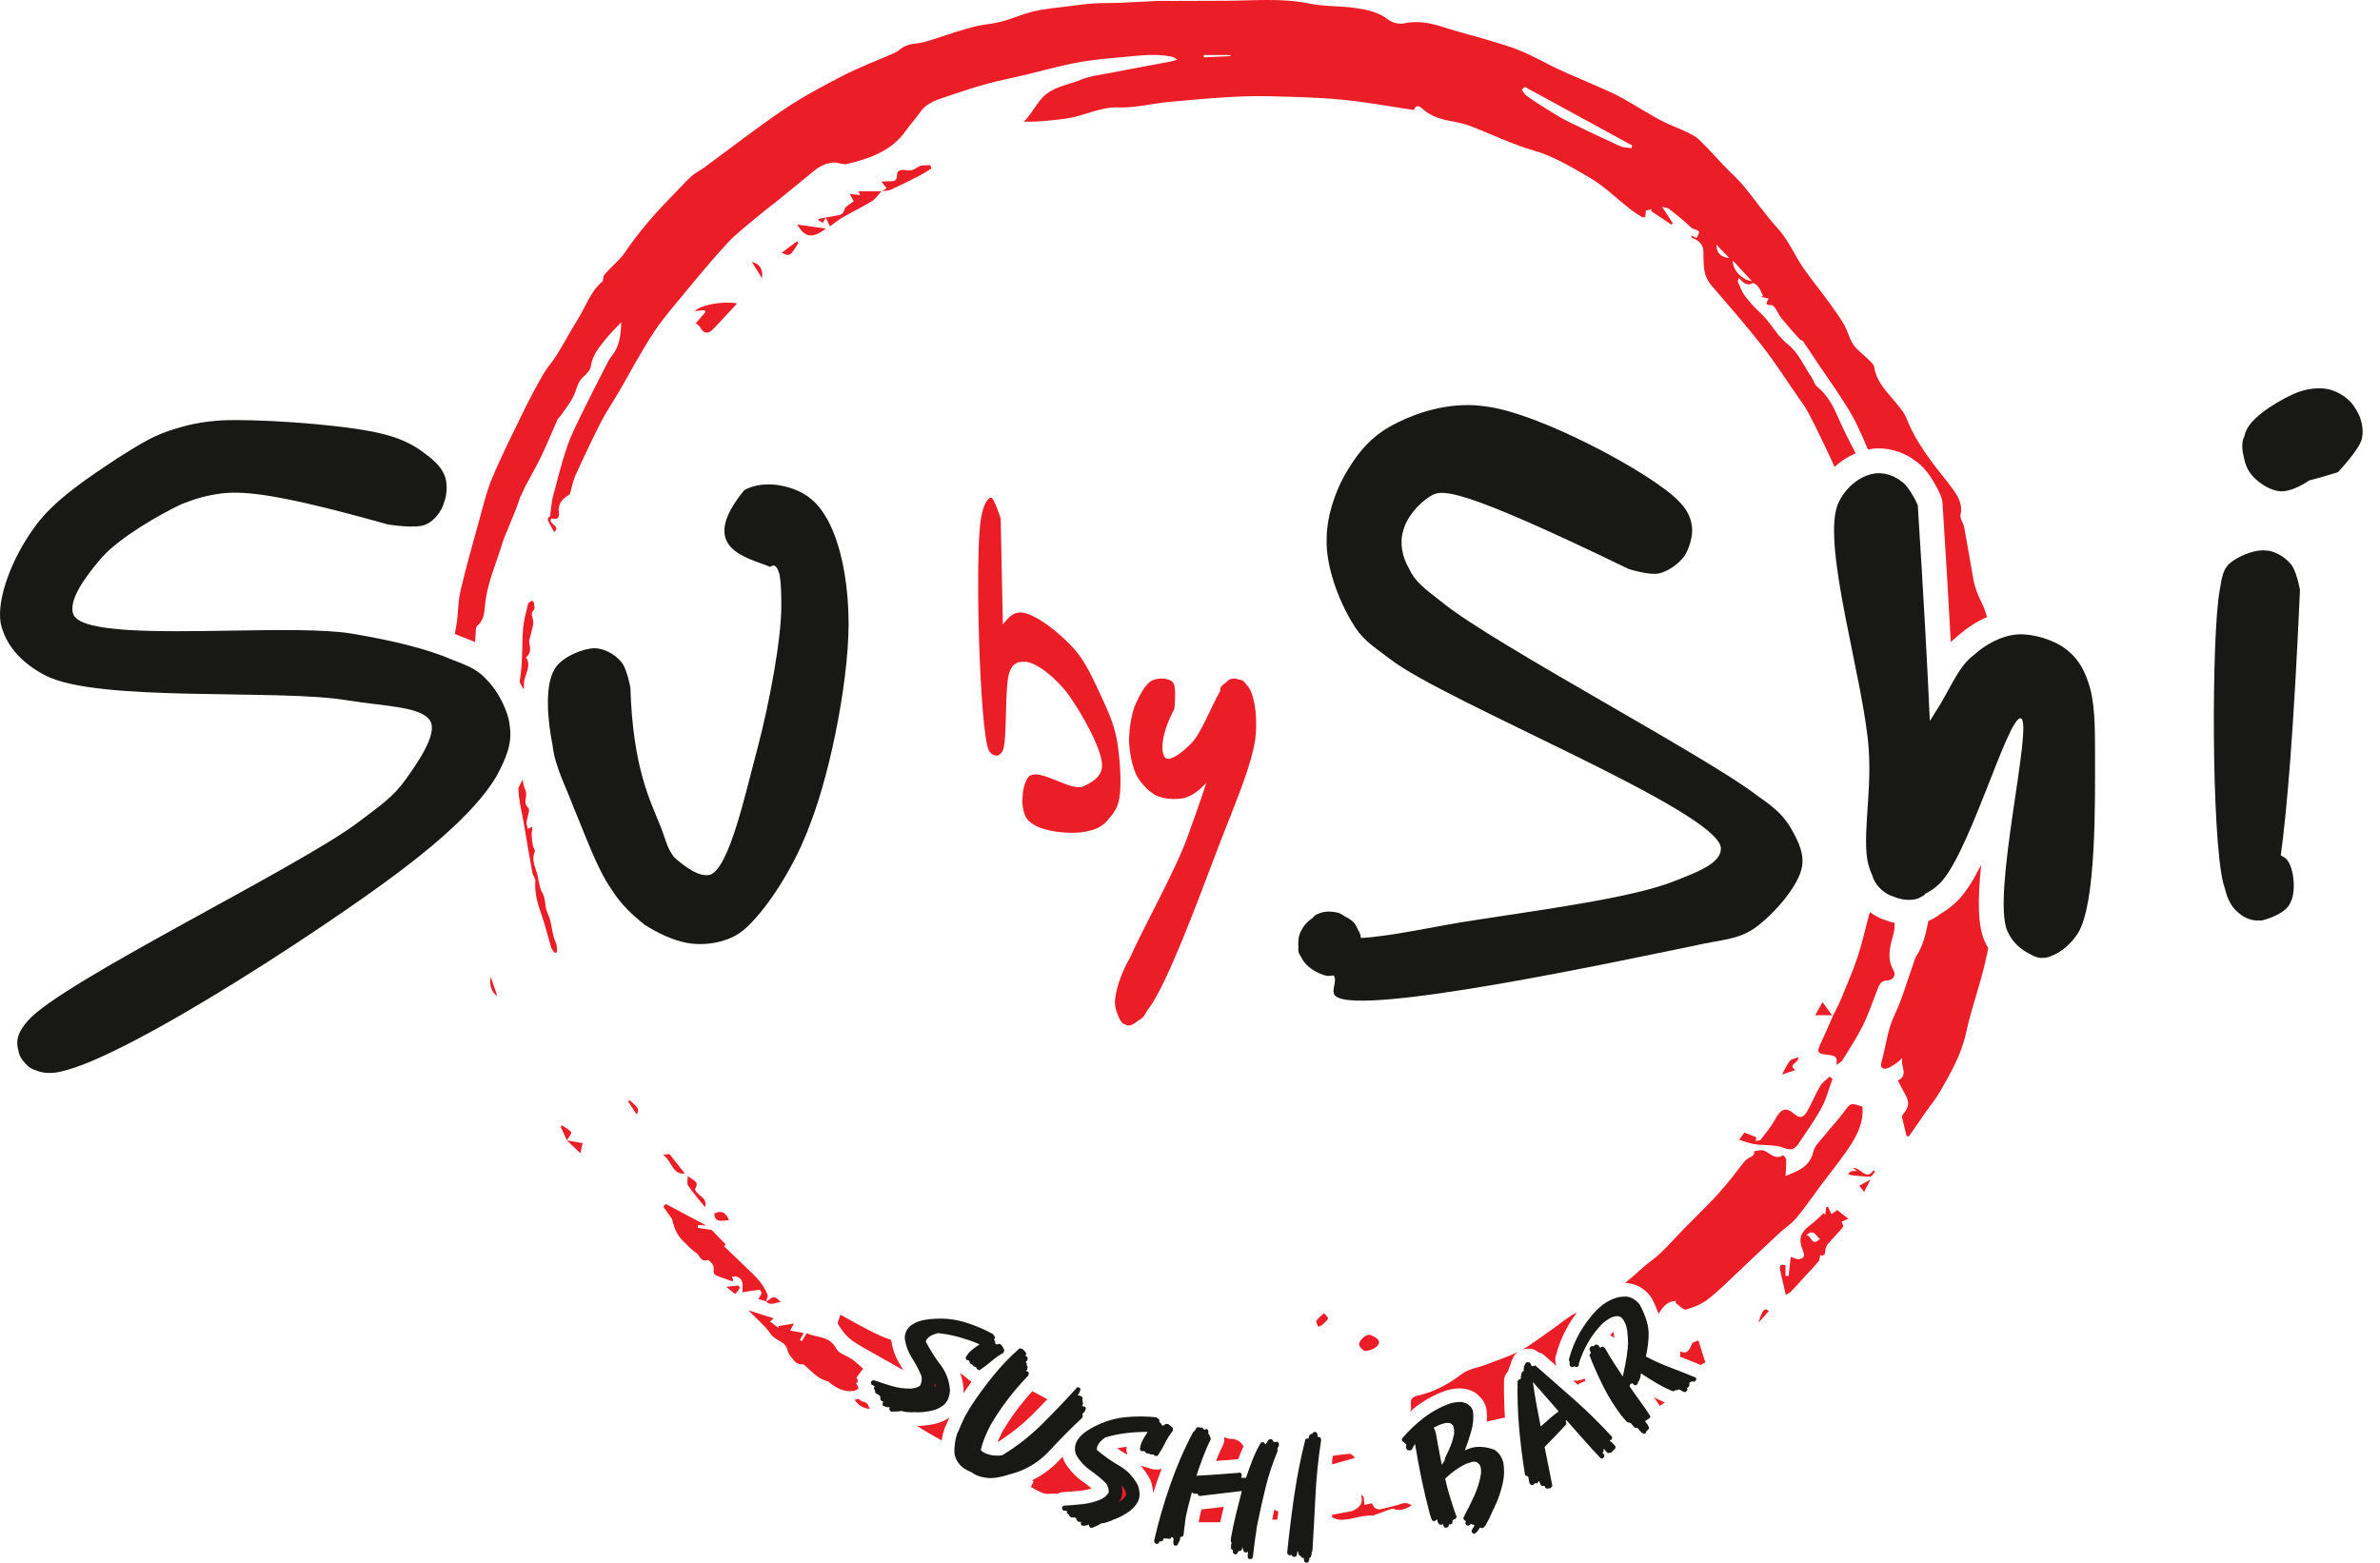 <?xml version="1.0" encoding="UTF-8"?>
<svg xmlns="http://www.w3.org/2000/svg" width="134" height="88" viewBox="0 0 134 88" fill="none">
  <path d="M27.424 38.297C26.884 37.69 26.345 37.488 25.468 37.15C24.052 36.543 22.164 36.072 19.736 35.666C18.206 35.429 15.632 35.47 13.01 35.511C8.931 35.576 4.732 35.64 4.158 34.655C3.753 33.846 4.899 32.362 5.709 31.419C6.72 30.271 8.946 28.991 10.227 28.384C11.104 28.045 11.576 27.911 12.52 27.777C13.869 27.641 15.824 27.843 21.827 29.529C21.827 29.529 23.445 29.8 23.985 29.529C24.457 29.327 24.861 28.787 24.996 28.315C25.199 27.777 25.199 27.101 24.996 26.697C24.794 26.225 24.322 25.82 23.85 25.483C23.31 25.078 22.703 24.742 21.692 24.471C19.902 23.978 15.683 23.654 13.275 23.654C13.052 23.654 12.844 23.657 12.655 23.662C11.306 23.73 10.497 23.933 9.486 24.269C8.474 24.606 7.665 25.147 6.585 25.82C5.169 26.765 2.944 28.181 1.865 29.8C0.786 31.283 -0.226 33.644 0.044 35.127C0.314 36.274 1.123 37.286 2.539 38.026C5.506 39.578 15.757 38.768 19.601 39.443C21.692 39.78 23.85 39.78 24.254 40.657C24.591 41.398 23.513 42.95 22.838 43.894C22.164 44.838 21.489 45.31 20.141 46.321C16.836 48.818 3.483 55.291 1.595 57.449C1.056 58.056 0.921 58.46 0.988 58.933C0.998 59 1.012 59.07 1.033 59.14C1.037 59.187 1.044 59.231 1.056 59.269C1.107 59.476 1.239 59.694 1.431 59.883C1.555 60.027 1.702 60.144 1.865 60.214C1.898 60.228 1.934 60.241 1.972 60.251C2.2 60.354 2.461 60.416 2.742 60.416C5.641 60.552 18.117 52.391 22.568 49.02C25.064 47.131 27.019 45.31 27.963 43.691C28.503 42.68 28.84 41.87 28.705 40.927C28.638 40.05 28.031 38.904 27.424 38.297Z" fill="#181817"></path>
  <path d="M98.96 44.818C96.243 42.681 84.122 36.285 81.253 33.959C80.174 33.12 79.657 32.745 79.327 32.002C78.955 31.389 78.795 30.56 78.998 29.917C79.159 29.189 79.85 28.348 80.548 27.932C81.161 27.561 81.947 27.316 91.697 32.039C91.697 32.039 92.854 32.406 93.386 32.293C93.918 32.178 94.466 31.786 94.822 31.333C95.094 30.925 95.319 30.217 95.268 29.706C95.218 29.195 95.02 28.707 94.479 28.182C92.985 26.645 86.58 23.196 83.569 22.877C83.249 22.831 82.931 22.81 82.616 22.81C80.928 22.81 79.34 23.411 78.253 24.02C77.216 24.611 76.545 25.388 75.961 26.334C75.272 27.389 74.698 28.975 74.695 30.319C74.632 31.856 75.364 33.787 76.106 35.012C76.653 35.965 77.126 36.257 78.269 37.115C81.331 39.503 96.84 45.701 96.891 47.769C96.903 48.622 95.545 49.111 94.252 49.62C91.898 50.57 86.511 51.266 83.085 51.805C81.005 52.111 78.388 52.722 76.626 52.818C76.619 52.756 76.608 52.698 76.592 52.644C76.566 52.554 76.522 52.46 76.466 52.367C76.404 52.213 76.327 52.074 76.241 51.966C76.109 51.823 75.925 51.7 75.723 51.604C75.618 51.53 75.517 51.469 75.423 51.423C75.038 51.302 74.547 51.287 74.208 51.463C74.126 51.468 74.02 51.553 73.905 51.687C73.636 51.867 73.402 52.111 73.283 52.371C73.124 52.61 73.069 52.977 73.107 53.33C73.093 53.426 73.092 53.515 73.107 53.589C73.132 53.688 73.185 53.788 73.258 53.89C73.279 53.933 73.302 53.974 73.326 54.013C73.547 54.437 74.192 54.854 74.727 54.953C74.829 54.956 74.941 54.947 75.058 54.927C75.068 54.927 75.079 54.926 75.09 54.926C75.329 55.285 74.868 55.846 75.212 56.098C76.615 57.25 91.351 54.076 95.284 53.274C96.964 52.887 97.797 52.939 98.79 52.264C99.887 51.48 101.335 49.818 101.469 48.727C101.585 47.916 101.082 47.048 100.711 46.435C100.275 45.801 99.886 45.466 98.96 44.818Z" fill="#181817"></path>
  <path d="M132.577 22.946C132.308 22.474 131.701 22.07 131.162 21.934C130.971 21.887 130.771 21.864 130.567 21.864C130.193 21.864 129.8 21.938 129.408 22.07C128.532 22.406 126.913 23.351 126.508 24.16C126.443 24.288 126.393 24.429 126.359 24.577C126.338 24.619 126.321 24.659 126.306 24.7C126.21 24.988 126.235 25.381 126.338 25.765C126.386 26.02 126.467 26.257 126.575 26.452C126.913 27.059 127.789 27.666 128.464 27.666C128.903 27.666 129.503 27.407 130.013 27.051C130.48 26.938 131.016 26.785 131.633 26.587C131.633 26.587 132.847 25.307 132.982 24.7C133.117 24.093 132.914 23.418 132.577 22.946Z" fill="#181817"></path>
  <path d="M128.955 31.737C128.618 31.332 128.011 30.995 127.539 30.995C127.494 30.99 127.448 30.988 127.4 30.988C126.796 30.988 125.953 31.362 125.516 31.737C125.179 32.074 125.111 32.412 124.977 33.221C124.505 35.784 124.505 47.113 125.179 49.743C125.216 49.876 125.254 49.999 125.29 50.111C125.394 50.571 125.641 51.062 125.921 51.294C126.258 51.632 126.662 51.834 127.134 51.834C127.151 51.832 127.167 51.831 127.183 51.828C127.235 51.831 127.287 51.834 127.337 51.834C127.877 51.698 128.753 51.362 128.955 50.822C129.292 50.215 129.157 48.866 128.753 48.394C128.668 48.309 128.551 48.233 128.414 48.165C128.774 45.541 129.147 41.02 129.495 33.221C129.495 33.221 129.292 32.074 128.955 31.737Z" fill="#181817"></path>
  <path d="M117.551 38.355C117.281 37.546 116.876 36.939 116.201 36.467C115.528 35.995 114.38 35.658 113.571 35.725C112.695 35.793 111.819 36.265 111.143 36.872C110.334 37.478 109.93 38.49 109.256 39.637C109.077 39.924 108.872 40.248 108.654 40.598C108.523 37.582 108.306 33.629 107.975 28.442C107.975 28.442 107.502 27.363 107.031 27.093C106.712 26.828 106.228 26.646 105.773 26.646C105.649 26.646 105.527 26.66 105.412 26.688C104.738 26.823 103.86 27.43 103.456 28.442C102.58 30.802 104.94 38.355 105.21 42.132C105.412 44.829 104.738 47.527 105.276 48.943C105.318 49.066 105.363 49.184 105.415 49.295C105.433 49.36 105.454 49.423 105.479 49.483C105.681 49.955 106.154 50.359 106.626 50.494C107.097 50.697 107.772 50.764 108.177 50.494C108.258 50.458 108.338 50.415 108.413 50.316C108.637 50.209 108.855 50.067 109.054 49.887C110.739 48.606 113.033 40.311 113.774 40.446C114.516 40.648 112.089 50.494 113.033 52.45C113.291 53.054 113.799 53.492 114.308 53.73C114.498 53.842 114.686 53.917 114.853 53.934C114.924 53.941 114.999 53.941 115.076 53.932C115.091 53.934 115.107 53.934 115.123 53.934C115.229 53.923 115.346 53.89 115.468 53.841C116.024 53.641 116.623 53.15 117.011 52.517C118.022 50.831 117.956 45.234 117.956 42.604C117.956 40.918 117.956 39.434 117.551 38.355Z" fill="#181817"></path>
  <path d="M50.081 79.242L50.094 79.253L50.068 79.336L50.099 79.433L50.171 79.484L50.513 79.481L50.772 79.451C50.87 79.491 50.974 79.511 51.081 79.512C51.189 79.513 51.297 79.519 51.406 79.528L51.418 79.515L51.723 79.526C51.98 79.517 52.231 79.485 52.479 79.43C52.726 79.374 52.946 79.267 53.139 79.109C53.264 78.993 53.351 78.865 53.399 78.726C53.449 78.585 53.478 78.438 53.489 78.284C53.445 77.739 53.264 77.26 52.946 76.845C52.629 76.431 52.354 75.992 52.12 75.531L52.192 75.395C52.277 75.299 52.373 75.227 52.48 75.18C52.587 75.134 52.699 75.097 52.818 75.068C53.218 75.108 53.612 75.183 53.998 75.292C54.385 75.402 54.764 75.533 55.135 75.687L55.148 75.699C55.057 75.759 54.967 75.822 54.878 75.888C54.789 75.953 54.701 76.027 54.615 76.107C54.506 76.214 54.425 76.329 54.37 76.453L54.396 76.557L54.562 76.621L54.629 76.784L54.771 76.862L54.799 76.923L54.96 76.993L55.01 77.095L55.139 77.162C55.369 77.013 55.592 76.846 55.806 76.66C56.02 76.474 56.248 76.313 56.493 76.177L56.546 76.049C56.509 75.931 56.452 75.823 56.376 75.724L56.254 75.664L56.144 75.708L56.043 75.677L56.028 75.548L55.971 75.44L56.025 75.311L55.919 75.126C55.425 74.856 54.906 74.635 54.361 74.466C53.817 74.296 53.256 74.226 52.677 74.257C52.412 74.266 52.156 74.298 51.908 74.353C51.661 74.409 51.438 74.516 51.236 74.674C51.135 74.772 51.06 74.878 51.011 74.99C50.963 75.104 50.938 75.227 50.94 75.359L50.953 75.371L50.942 75.397C51.005 75.786 51.14 76.145 51.349 76.471C51.556 76.798 51.734 77.134 51.881 77.481C51.896 77.58 51.898 77.675 51.887 77.767C51.877 77.859 51.849 77.943 51.804 78.022C51.733 78.075 51.654 78.115 51.567 78.139C51.479 78.163 51.388 78.181 51.293 78.191C50.929 78.198 50.573 78.152 50.226 78.05C49.879 77.948 49.536 77.838 49.197 77.719L49.093 77.745L49.041 77.816L49.057 77.959L49.225 78.047L49.245 78.064L49.196 78.174L49.267 78.306L49.281 78.436L49.488 78.559L49.574 78.634L49.554 78.698L49.589 78.857L49.724 78.929L49.737 78.941L49.682 79.044L49.708 79.148C49.82 79.216 49.944 79.246 50.081 79.242Z" fill="#181817"></path>
  <path d="M54.483 82.806L54.698 82.9L54.746 82.937C54.882 83.03 55.021 83.097 55.163 83.137C55.304 83.178 55.449 83.207 55.595 83.224C55.796 83.239 55.999 83.226 56.205 83.186C56.41 83.145 56.616 83.093 56.822 83.029L56.831 83.014L56.858 83.019C57.739 82.791 58.48 82.35 59.083 81.698C59.685 81.046 60.303 80.422 60.936 79.828L60.967 79.755L60.935 79.635L61.11 79.421L61.137 79.285L61.091 79.207L60.935 79.179L60.92 79.17L60.954 79.128L60.981 78.993L60.949 78.943L60.958 78.858L60.94 78.837L60.959 78.716L60.912 78.638L60.692 78.563L60.677 78.554L60.767 78.433L60.838 78.221L60.792 78.144L60.66 78.108C60.026 78.81 59.366 79.501 58.679 80.183C57.992 80.865 57.24 81.453 56.422 81.947C56.252 81.972 56.084 81.972 55.918 81.951C55.751 81.929 55.59 81.883 55.434 81.814C55.35 81.773 55.28 81.719 55.224 81.652C55.28 81.402 55.358 81.154 55.458 80.912C55.558 80.668 55.671 80.43 55.797 80.199C56.091 79.7 56.415 79.222 56.767 78.762C57.119 78.304 57.497 77.866 57.899 77.45L57.927 77.313L57.88 77.236L57.788 77.203L57.765 77.19L57.833 77.107L57.861 76.971L57.803 76.877L57.809 76.779L57.748 76.693L57.839 76.604L57.866 76.468L57.821 76.391L57.755 76.364L57.732 76.35L57.753 76.331L57.781 76.195L57.608 75.985L57.416 75.914C56.871 76.391 56.369 76.912 55.912 77.479C55.453 78.046 55.025 78.633 54.627 79.242L54.329 79.759C54.26 79.902 54.194 80.043 54.131 80.181C54.067 80.321 54.008 80.462 53.952 80.606L53.922 80.639C53.851 80.834 53.799 81.038 53.769 81.25C53.737 81.462 53.729 81.672 53.743 81.883L53.758 81.892L53.752 81.919C53.792 82.084 53.858 82.23 53.947 82.356C54.036 82.482 54.146 82.591 54.273 82.685L54.483 82.806Z" fill="#181817"></path>
  <path d="M61.295 85.849L61.312 85.855L61.319 85.941L61.386 86.019L61.472 86.039L61.786 85.904L62.015 85.777C62.12 85.775 62.223 85.755 62.323 85.714C62.423 85.674 62.526 85.638 62.629 85.605L62.634 85.589L62.921 85.481C63.155 85.375 63.375 85.249 63.582 85.102C63.789 84.956 63.951 84.773 64.069 84.553C64.139 84.398 64.17 84.246 64.162 84.098C64.153 83.95 64.124 83.803 64.075 83.656C63.825 83.171 63.474 82.797 63.022 82.536C62.569 82.275 62.146 81.977 61.754 81.639L61.768 81.487C61.81 81.365 61.87 81.263 61.951 81.178C62.032 81.095 62.122 81.017 62.22 80.945C62.605 80.829 62.998 80.746 63.397 80.698C63.796 80.651 64.196 80.627 64.598 80.627L64.614 80.632C64.553 80.723 64.494 80.816 64.437 80.911C64.38 81.006 64.327 81.107 64.279 81.214C64.219 81.354 64.188 81.492 64.185 81.627L64.249 81.714L64.427 81.709L64.551 81.835L64.712 81.852L64.762 81.897L64.937 81.899L65.022 81.975L65.167 81.987C65.323 81.762 65.464 81.522 65.591 81.268C65.717 81.014 65.866 80.777 66.039 80.558L66.039 80.419C65.96 80.324 65.866 80.246 65.757 80.185L65.621 80.176L65.538 80.258L65.431 80.269L65.369 80.155L65.274 80.077L65.275 79.938L65.106 79.807C64.546 79.748 63.981 79.744 63.414 79.796C62.846 79.848 62.301 79.999 61.778 80.249C61.537 80.359 61.313 80.487 61.107 80.633C60.9 80.78 60.733 80.965 60.609 81.188C60.553 81.317 60.524 81.444 60.523 81.567C60.521 81.69 60.546 81.813 60.597 81.935L60.614 81.941V81.969C60.822 82.304 61.084 82.582 61.402 82.805C61.719 83.026 62.013 83.269 62.282 83.532C62.333 83.617 62.372 83.705 62.398 83.794C62.423 83.883 62.43 83.972 62.419 84.061L62.244 84.261C62.173 84.317 62.096 84.368 62.012 84.414C61.678 84.561 61.331 84.654 60.973 84.693C60.613 84.733 60.254 84.762 59.895 84.783L59.809 84.847L59.789 84.933L59.858 85.058L60.047 85.075L60.072 85.084L60.068 85.203L60.184 85.298L60.248 85.412C60.329 85.446 60.409 85.457 60.486 85.446L60.595 85.482L60.599 85.55L60.694 85.683L60.847 85.697L60.863 85.704L60.851 85.82L60.915 85.906C61.044 85.925 61.171 85.906 61.295 85.849Z" fill="#181817"></path>
  <path d="M70.49 87.771L70.544 87.689L70.553 87.549L70.685 86.504L70.695 86.496L70.758 85.999C70.932 85.131 71.105 84.357 71.275 83.68C71.447 83.002 71.668 82.342 71.937 81.698L71.917 81.58L72.014 81.371L71.987 81.235L71.914 81.182L71.769 81.208L71.678 81.161L71.651 81.086L71.579 81.033L71.444 81.051L71.259 81.32L71.224 81.316L71.206 81.26L71.133 81.207L70.997 81.225C70.81 81.538 70.651 81.862 70.52 82.2C70.389 82.537 70.267 82.876 70.153 83.216L69.932 83.215L69.871 83.207L69.916 83.133L69.892 82.97L69.827 82.927C69.416 82.957 69.006 82.988 68.599 83.02C68.191 83.051 67.785 83.076 67.381 83.096L67.363 83.093C67.478 82.743 67.601 82.396 67.729 82.051C67.859 81.708 68.005 81.372 68.171 81.045L68.144 80.909L68.118 80.898L68.089 80.779L68.016 80.725L68.043 80.657L68.015 80.522L67.942 80.468L67.788 80.502L67.771 80.499L67.744 80.433L67.671 80.38L67.573 80.386L67.514 80.361L67.379 80.379L67.266 80.569L67.189 80.621C66.696 81.538 66.262 82.534 65.887 83.61C65.512 84.688 65.211 85.733 64.982 86.749L65.003 86.866L65.091 86.939L65.227 86.912L65.287 86.787L65.312 86.799L65.447 86.781L65.519 86.631L65.565 86.618L65.616 86.633L65.714 86.628L65.773 86.653L65.907 86.635L65.962 86.553L66.032 86.562L66.08 86.675L66.056 86.795L66.077 86.984L66.15 87.037L66.284 87.019C66.327 86.912 66.379 86.81 66.438 86.711L66.443 86.606L66.451 86.544L66.567 86.533L66.641 86.436L66.638 86.391L66.754 85.468C66.792 85.266 66.847 85.024 66.921 84.742C66.996 84.458 67.057 84.22 67.105 84.026L67.136 84.056L67.218 84.11L67.404 84.108L67.43 84.111L67.456 84.185L67.538 84.24L69.891 83.961L69.917 83.965C69.815 84.347 69.707 84.778 69.59 85.26C69.473 85.741 69.381 86.177 69.314 86.57C69.29 86.667 69.29 86.758 69.314 86.844L69.332 86.846L69.338 86.874L69.305 87.055L69.32 87.225L69.418 87.291L69.411 87.414L69.495 87.522L69.637 87.513L69.72 87.346L69.874 87.321L69.929 87.24L69.93 87.16L69.933 87.134L69.95 87.137L70.028 87.359L70.109 87.422L70.254 87.396L70.271 87.398C70.244 87.519 70.242 87.63 70.264 87.734L70.345 87.797L70.49 87.771Z" fill="#181817"></path>
  <path d="M73.66 87.96C73.704 87.894 73.725 87.817 73.722 87.729L73.79 87.682C73.839 87.593 73.858 87.49 73.847 87.373L73.891 87.354C73.955 86.315 74.013 85.268 74.064 84.214C74.116 83.161 74.223 82.113 74.387 81.07L74.338 80.939L74.187 80.902L74.177 80.867L74.183 80.797L74.134 80.667L74.053 80.626L73.966 80.638L73.882 80.729L73.752 80.779C73.707 80.845 73.681 80.919 73.673 81.002L73.629 80.995L73.499 81.035C73.235 82.082 73.026 83.14 72.869 84.21C72.713 85.279 72.58 86.352 72.471 87.428L72.492 87.506L72.591 87.581L72.705 87.559L72.731 87.558L72.76 87.628L72.85 87.676L72.98 87.636C73.023 87.552 73.043 87.461 73.039 87.362L73.092 87.359L73.085 87.412L73.135 87.568L73.224 87.609L73.272 87.695L73.414 87.742L73.408 87.795L73.44 87.942L73.539 88L73.66 87.96Z" fill="#181817"></path>
  <path d="M83.194 86.216L83.322 86.023L83.38 86.03L83.488 86.048C83.576 85.98 83.646 85.892 83.698 85.784C83.749 85.676 83.804 85.571 83.863 85.47L84.104 84.939L84.121 84.933L84.176 84.774L84.193 84.768C84.362 84.387 84.498 83.992 84.596 83.584C84.695 83.178 84.71 82.77 84.641 82.36C84.598 82.202 84.537 82.061 84.457 81.941C84.377 81.82 84.27 81.718 84.136 81.634C83.935 81.556 83.726 81.505 83.51 81.482C83.294 81.459 83.083 81.471 82.876 81.518L82.537 81.637L82.531 81.648L82.473 81.668C82.61 81.317 82.732 80.952 82.839 80.578C82.946 80.202 82.978 79.827 82.933 79.452C82.904 79.368 82.866 79.293 82.817 79.227L82.638 79.061C82.485 78.979 82.327 78.94 82.164 78.944C82.001 78.948 81.838 78.974 81.674 79.018C81.133 79.208 80.635 79.475 80.183 79.821C79.73 80.165 79.319 80.554 78.951 80.988L78.93 81.088L78.968 81.167L79.049 81.214L79.175 81.337L79.162 81.537L79.238 81.65L79.405 81.675L79.491 81.626C79.533 81.518 79.589 81.421 79.658 81.335L79.675 81.329C79.781 81.987 79.903 82.643 80.04 83.299C80.177 83.955 80.331 84.606 80.502 85.254L80.621 85.593L80.675 85.639L80.767 85.662L80.898 85.561L80.915 85.555L80.933 85.633C80.947 85.726 80.988 85.799 81.055 85.849L81.153 85.862L81.222 85.82L81.238 85.813C81.254 85.895 81.29 85.96 81.344 86.01L81.436 86.033L81.557 85.953L81.571 85.836L81.658 85.843L81.774 85.775L81.782 85.614L81.831 85.568H81.859L81.983 85.497L82.006 85.377L81.974 85.314L81.832 84.908C81.742 84.635 81.658 84.362 81.578 84.09C81.498 83.817 81.428 83.542 81.368 83.265C81.537 83.094 81.719 82.94 81.912 82.8C82.105 82.662 82.31 82.539 82.526 82.432C82.637 82.393 82.746 82.358 82.853 82.327C82.96 82.295 83.063 82.299 83.164 82.338L83.322 82.496C83.358 82.583 83.379 82.669 83.384 82.754C83.389 82.839 83.388 82.924 83.38 83.006C83.309 83.423 83.186 83.822 83.014 84.205C82.841 84.588 82.655 84.963 82.455 85.331L82.461 85.348L82.41 85.413L82.389 85.512L82.465 85.625L82.535 85.638L82.544 85.662L82.522 85.68L82.499 85.772L82.567 85.887L82.669 85.916L82.802 85.814L82.843 85.828L82.932 85.843L83.025 85.894L82.876 86.133L82.853 86.252L82.92 86.341L83.032 86.366L83.194 86.216ZM81.184 82.475L81.172 82.469C81.11 82.168 81.053 81.866 80.999 81.562C80.945 81.259 80.89 80.956 80.833 80.653L80.799 80.581L80.777 80.496L80.733 80.418L80.724 80.393L80.999 80.25C81.113 80.204 81.226 80.168 81.338 80.141C81.449 80.115 81.56 80.116 81.67 80.146L81.815 80.271L81.872 80.512L81.87 80.745C81.825 80.972 81.759 81.197 81.67 81.42C81.58 81.644 81.481 81.862 81.369 82.075L81.325 82.267L81.189 82.463L81.184 82.475Z" fill="#181817"></path>
  <path d="M90.331 82.024L90.329 81.934L90.248 81.829L90.226 81.791L90.292 81.712L90.285 81.614L90.303 81.594L90.319 81.585C90.374 81.681 90.445 81.761 90.531 81.826L90.722 81.787L90.95 81.551L90.959 81.445L90.811 81.277L90.643 81.13L90.63 81.108L90.657 81.103L90.74 81.054L90.775 80.922C90.114 80.196 89.412 79.503 88.668 78.843C87.924 78.183 87.18 77.53 86.439 76.885L86.28 76.928L86.207 76.889L86.193 76.796L86.089 76.704L85.959 76.708L85.888 76.76L85.855 76.86L85.801 76.943L85.79 77.203L85.763 77.209L85.692 77.26C85.646 77.39 85.622 77.518 85.622 77.647L85.541 77.664L85.445 77.76C85.426 78.645 85.455 79.528 85.531 80.408C85.608 81.288 85.718 82.165 85.861 83.037L85.904 83.093L86.04 83.135L86.112 83.52L86.213 83.624L86.323 83.62L86.407 83.52L86.45 83.526L86.541 83.524L86.644 83.403L86.659 83.394L86.725 83.579L86.814 83.68L86.959 83.666L86.984 83.743L87.072 83.824L87.283 83.803L87.405 83.681C87.329 83.318 87.256 82.953 87.187 82.583C87.117 82.214 87.042 81.846 86.964 81.478C87.173 81.268 87.381 81.056 87.587 80.84C87.794 80.625 87.996 80.408 88.195 80.191L88.151 80.013L88.162 79.996L88.2 79.974C88.52 80.336 88.839 80.699 89.159 81.061C89.48 81.424 89.805 81.779 90.137 82.127L90.22 82.129L90.331 82.024ZM87.25 79.879C87.089 80.02 86.927 80.162 86.766 80.303L86.743 80.317C86.659 79.905 86.58 79.494 86.506 79.083C86.432 78.672 86.367 78.259 86.308 77.847L86.324 77.838L87.725 79.438L87.747 79.477C87.577 79.603 87.412 79.737 87.25 79.879Z" fill="#181817"></path>
  <path d="M92.716 80.558L92.774 80.531L92.856 80.413L92.758 80.207L92.609 80.022L92.679 79.996L92.714 79.955L92.862 79.871L92.926 79.757C92.746 79.471 92.553 79.189 92.347 78.91C92.142 78.63 91.944 78.35 91.751 78.067L91.784 77.945L91.913 77.879L91.935 77.93L92.047 78.006L92.148 77.989L92.224 77.875L92.222 77.807L92.269 77.778L92.354 77.569L92.392 77.332C92.673 77.522 92.962 77.703 93.26 77.879C93.557 78.055 93.869 78.21 94.196 78.344L94.369 78.273L94.412 78.284L94.533 78.235L94.816 78.385L94.922 78.373L95.004 78.267L94.987 78.154L95.044 78.126L95.127 78.007L95.107 77.932L95.125 77.858L95.247 77.785L95.415 77.803L95.503 77.691L95.486 77.577C95.018 77.38 94.544 77.192 94.065 77.012C93.585 76.833 93.121 76.624 92.673 76.387C92.695 76.243 92.72 76.097 92.749 75.947C92.777 75.798 92.797 75.644 92.808 75.488L92.796 75.474L92.81 75.462L92.816 75.364C92.843 75.021 92.807 74.691 92.708 74.374C92.609 74.056 92.481 73.752 92.321 73.463C92.226 73.338 92.117 73.236 91.996 73.159C91.875 73.082 91.739 73.033 91.587 73.01C91.334 72.998 91.097 73.035 90.873 73.121C90.649 73.207 90.438 73.323 90.237 73.468L89.886 73.774C89.516 74.168 89.197 74.6 88.928 75.071C88.66 75.543 88.461 76.043 88.33 76.569L88.382 76.721L88.372 76.776L88.387 76.915L88.513 76.991L88.641 76.937L88.738 76.981L88.832 76.957L88.894 76.88L88.895 76.775C89.028 76.347 89.208 75.939 89.438 75.548C89.667 75.157 89.941 74.806 90.261 74.495C90.375 74.395 90.495 74.31 90.62 74.24C90.745 74.17 90.879 74.126 91.021 74.111C91.15 74.107 91.257 74.15 91.342 74.238C91.494 74.447 91.585 74.681 91.616 74.937C91.646 75.196 91.663 75.45 91.667 75.704L91.653 75.715L91.644 75.851L91.656 75.865L91.6 76.228L91.612 76.241C91.578 76.451 91.541 76.659 91.501 76.868C91.463 77.078 91.419 77.284 91.373 77.488L91.36 77.499C91.182 77.235 91.008 76.969 90.838 76.703C90.667 76.435 90.506 76.167 90.354 75.895L90.228 75.819L90.081 75.889L90.013 75.773L89.894 75.703L89.805 75.722L89.744 75.798H89.651L89.563 75.818L89.486 75.93C89.501 76.018 89.531 76.101 89.575 76.179L89.486 76.303C89.72 76.909 89.984 77.504 90.279 78.09C90.572 78.675 90.918 79.227 91.315 79.743L91.592 80.06L91.634 80.093L91.751 80.108L91.841 80.157L91.933 80.276L92.049 80.395L92.197 80.406L92.428 80.67L92.543 80.734L92.65 80.71L92.716 80.558Z" fill="#181817"></path>
  <path d="M62.876 41.626C62.702 40.702 62.353 39.983 62.004 39.213C61.591 38.34 61.177 37.365 60.567 36.646C59.739 35.671 58.171 34.439 57.409 34.49C57.012 34.49 56.725 34.831 56.463 35.163C56.435 33.562 56.396 31.605 56.342 29.202C56.342 29.202 55.971 28.022 55.797 28.022C55.601 28.022 55.34 28.484 55.231 29.202C54.883 31.153 55.144 41.01 55.666 42.242C55.703 42.311 55.745 42.363 55.789 42.407C55.803 42.421 55.817 42.434 55.832 42.447C55.867 42.475 55.902 42.495 55.939 42.51C56.076 42.572 56.221 42.563 56.32 42.447C56.329 42.438 56.338 42.427 56.346 42.415C56.384 42.38 56.42 42.341 56.45 42.293C56.733 41.728 56.538 38.597 56.843 37.827C57.038 37.314 57.322 37.262 57.692 37.262C58.302 37.262 59.434 38.135 60.153 39.11C60.894 40.137 62.113 42.293 62.048 43.166C62.004 43.782 61.416 44.09 60.959 44.295C60.251 44.534 58.623 43.313 58.011 43.673C58 43.677 57.986 43.672 57.975 43.679C57.823 43.782 57.648 44.193 57.605 44.552C57.587 44.648 57.579 44.764 57.576 44.886C57.568 44.969 57.561 45.049 57.561 45.117C57.561 45.215 57.569 45.317 57.583 45.418C57.583 45.42 57.583 45.423 57.583 45.425C57.584 45.429 57.586 45.434 57.587 45.438C57.624 45.702 57.705 45.961 57.844 46.144C57.858 46.162 57.883 46.176 57.898 46.195C57.916 46.216 57.933 46.229 57.952 46.246C58.572 46.871 60.415 47.005 61.199 46.811C61.721 46.708 62.135 46.503 62.44 46.092C62.702 45.784 62.941 45.476 63.028 44.911C63.159 44.142 63.05 42.55 62.876 41.626Z" fill="#EB1D26"></path>
  <path d="M70.301 38.7C70.273 38.655 70.232 38.617 70.196 38.575C70.122 38.466 70.043 38.373 69.961 38.322C69.913 38.292 69.845 38.278 69.771 38.271C69.611 38.21 69.441 38.184 69.281 38.238C69.194 38.266 69.103 38.343 69.011 38.45C68.887 38.52 68.785 38.604 68.737 38.7C68.702 38.761 68.695 38.831 68.7 38.909C68.18 39.809 67.608 41.34 67.071 41.853C66.595 42.358 65.914 42.862 65.642 42.694C65.37 42.526 65.268 41.517 66.119 39.919C66.119 39.919 66.254 38.7 66.05 38.448C65.846 38.154 65.2 38.154 64.86 38.322C64.452 38.532 64.112 39.247 63.874 39.793C63.67 40.382 63.568 41.139 63.568 41.769C63.602 42.4 63.738 43.157 64.01 43.703C64.282 44.165 64.69 44.586 65.098 44.796C65.574 45.006 66.221 45.048 66.73 44.922C67.164 44.788 67.533 44.49 67.922 44.079C67.589 45.093 67.216 46.145 66.867 47.108C66.146 49.091 64.537 51.897 63.579 54.012C63.183 54.644 62.697 55.982 62.786 56.609C62.797 56.755 62.844 56.914 62.909 57.066C62.994 57.346 63.125 57.563 63.262 57.66C63.283 57.669 63.314 57.665 63.337 57.67C63.381 57.704 63.425 57.731 63.466 57.744C63.639 57.765 63.829 57.677 64.032 57.509C64.162 57.434 64.286 57.347 64.384 57.239C64.45 57.158 64.516 57.041 64.582 56.91C64.607 56.878 64.631 56.853 64.656 56.819C65.711 55.432 67.444 50.723 68.499 47.949C69.383 45.595 70.573 42.989 70.709 41.307C70.777 40.256 70.641 39.205 70.301 38.7Z" fill="#EB1D26"></path>
  <path d="M47.767 34.545C47.699 32.319 47.227 30.296 46.485 29.082C46.013 28.273 45.406 27.801 44.664 27.532C44.258 27.384 43.77 27.277 43.268 27.277C42.855 27.277 42.43 27.349 42.034 27.532C41.992 27.551 41.947 27.578 41.904 27.6C39.192 30.905 42.102 31.393 43.363 31.92C43.449 31.858 43.525 31.83 43.586 31.847C43.71 31.889 43.793 32.041 43.853 32.248C43.855 32.252 43.859 32.256 43.861 32.261C43.891 32.321 43.902 32.395 43.905 32.473C43.988 32.941 43.99 33.585 43.99 34.14C43.99 36.029 43.316 39.603 42.641 42.166C41.967 44.661 41.091 48.775 40.011 49.246C39.404 49.449 38.528 48.775 37.988 48.302C37.516 47.764 37.448 47.088 37.111 46.347C36.639 45.133 35.628 43.244 35.493 38.726C35.493 38.726 35.291 37.58 34.953 37.243C34.617 36.839 34.01 36.502 33.47 36.502C32.863 36.502 31.649 36.972 31.244 37.648C30.637 38.591 30.84 40.614 31.11 41.963C31.244 43.177 31.851 44.256 32.323 45.538C32.93 46.954 33.605 48.909 34.414 50.056C34.953 50.932 35.628 51.539 36.302 52.079C37.044 52.551 37.921 52.956 38.663 53.09C39.337 53.226 40.146 53.158 40.753 52.956C41.427 52.753 41.9 52.417 42.439 51.81C43.45 50.73 44.799 48.64 45.609 46.414C46.822 43.312 47.901 37.714 47.767 34.545Z" fill="#181817"></path>
  <path d="M49.633 10.761C49.632 10.759 49.64 10.77 49.64 10.77C49.646 10.766 49.653 10.762 49.659 10.759C49.65 10.76 49.642 10.76 49.633 10.761Z" fill="#EB1D26"></path>
  <path d="M49.633 10.759C49.629 10.762 49.627 10.767 49.623 10.77H49.641L49.633 10.759Z" fill="#EB1D26"></path>
  <path d="M43.944 73.318C43.887 73.222 43.809 73.169 43.735 73.114C43.463 72.911 43.335 73.237 43.129 73.276C43.38 73.552 43.66 73.339 43.944 73.318Z" fill="#EB1D26"></path>
  <path d="M42.328 14.751C42.522 15.06 42.716 15.37 42.901 15.665C42.972 15.203 42.809 14.86 42.328 14.751Z" fill="#EB1D26"></path>
  <path d="M51.754 9.898C51.989 9.778 52.209 9.627 52.436 9.49C52.417 9.426 52.399 9.362 52.381 9.297C52.15 9.323 51.869 9.277 51.699 9.394C51.481 9.543 51.316 9.631 51.039 9.584C50.851 9.552 50.502 9.53 50.506 9.835C50.513 10.248 50.276 10.204 50.022 10.206C49.904 10.207 49.786 10.217 49.623 10.225C49.747 10.381 49.827 10.48 49.922 10.6C49.821 10.661 49.739 10.71 49.659 10.759C49.831 10.738 50.014 10.744 50.164 10.676C50.702 10.434 51.229 10.168 51.754 9.898Z" fill="#EB1D26"></path>
  <path d="M38.557 66.081C38.286 65.736 38.012 65.387 37.695 64.983C37.698 64.983 37.588 64.997 37.336 65.028C37.85 65.397 37.837 66.146 38.557 66.081Z" fill="#EB1D26"></path>
  <path d="M41.533 72.391C41.338 72.406 41.143 72.431 40.887 72.459C41.046 72.588 41.216 72.726 41.389 72.867C41.477 72.764 41.554 72.684 41.617 72.594C41.642 72.558 41.651 72.494 41.637 72.453C41.627 72.423 41.568 72.389 41.533 72.391Z" fill="#EB1D26"></path>
  <path d="M51.749 80.29L51.627 80.287C52.082 80.582 52.546 80.856 53.018 81.106C53.056 80.854 53.118 80.607 53.204 80.374C53.224 80.32 53.25 80.269 53.281 80.221C53.33 80.1 53.381 79.98 53.436 79.861C53.441 79.848 53.449 79.834 53.455 79.821C53.197 79.996 52.933 80.111 52.646 80.175C52.356 80.241 52.054 80.28 51.749 80.29Z" fill="#EB1D26"></path>
  <path d="M35.457 61.955C35.425 61.975 35.393 61.994 35.361 62.014C35.52 62.255 35.679 62.496 35.845 62.75C36.008 62.48 35.972 62.409 35.457 61.955Z" fill="#EB1D26"></path>
  <path d="M50.186 75.519C50.183 75.497 50.181 75.475 50.18 75.453C49.82 75.337 49.48 75.18 49.138 75.013C48.54 74.72 47.965 74.381 47.317 74.029C47.254 74.265 47.127 74.474 47.185 74.565C47.384 74.878 47.608 75.2 47.897 75.422C48.311 75.739 48.787 75.978 49.243 76.239C49.779 76.546 50.322 76.839 50.855 77.15C50.804 77.06 50.758 76.969 50.702 76.881C50.44 76.473 50.267 76.014 50.186 75.519Z" fill="#EB1D26"></path>
  <path d="M52.642 77.892C52.636 77.939 52.62 77.984 52.609 78.03C52.636 78.053 52.661 78.082 52.686 78.109C52.672 78.036 52.663 77.961 52.642 77.892Z" fill="#EB1D26"></path>
  <path d="M48.956 79.281C48.912 79.217 48.879 79.146 48.857 79.07C48.81 79.038 48.767 79.001 48.728 78.96C48.605 78.945 48.479 78.895 48.349 78.779C48.315 78.748 48.199 78.809 48.117 78.828C48.37 79.188 48.662 79.307 48.969 79.334C48.968 79.332 48.967 79.331 48.967 79.33L48.956 79.281Z" fill="#EB1D26"></path>
  <path d="M42.757 72.626C42.792 72.622 42.887 72.768 42.873 72.823C42.845 72.936 42.761 73.035 42.695 73.148C42.842 73.192 42.983 73.234 43.125 73.276C43.172 73.147 43.22 73.017 43.237 72.972C42.999 72.301 42.54 71.874 42.086 71.442C41.649 71.026 41.216 70.607 40.769 70.178C40.758 70.191 40.826 70.107 40.856 70.07C40.547 69.75 40.263 69.455 40.072 69.259C39.75 69.211 39.516 69.176 39.283 69.141C39.289 69.086 39.295 69.032 39.301 68.978C39.443 68.987 39.585 68.997 39.772 69.01C38.983 68.591 38.232 68.193 37.482 67.795C37.436 67.845 37.391 67.896 37.346 67.947C37.511 68.179 37.677 68.412 37.842 68.645C37.935 69.093 38.101 69.546 38.488 69.91C38.722 70.13 38.938 70.38 39.203 70.555C39.406 70.688 39.444 71.097 39.851 70.948C39.91 70.926 40.18 71.215 40.183 71.362C40.187 71.568 40.14 71.738 40.316 71.815C40.618 71.947 40.935 72.043 41.246 72.154C41.26 72.122 41.274 72.09 41.288 72.059C41.258 72.008 41.229 71.957 41.199 71.906C41.28 71.894 41.37 71.854 41.442 71.875C41.925 72.014 41.795 72.431 41.797 72.768C42.142 72.713 42.448 72.657 42.757 72.626Z" fill="#EB1D26"></path>
  <path d="M43.129 73.276H43.129C43.13 73.276 43.131 73.276 43.132 73.275C43.13 73.276 43.13 73.276 43.128 73.276C43.128 73.276 43.127 73.276 43.126 73.276L43.125 73.277L43.129 73.276Z" fill="#EB1D26"></path>
  <path d="M48.309 78.088C48.27 78.015 48.234 77.945 48.196 77.871C48.228 77.864 48.255 77.858 48.284 77.852C48.282 77.796 48.287 77.742 48.296 77.688C48.247 77.645 48.209 77.609 48.215 77.599C48.333 77.4 48.483 77.22 48.595 77.071C48.44 76.936 48.23 76.725 47.992 76.553C47.693 76.338 47.231 76.227 47.086 75.944C46.692 75.182 45.929 75.343 45.43 75.066C45.312 75.254 45.228 75.388 45.144 75.522C45.108 75.499 45.072 75.475 45.036 75.451C45.103 75.331 45.169 75.211 45.25 75.065C44.971 75.013 44.744 74.97 44.485 74.922C44.571 74.765 44.614 74.688 44.703 74.527C44.35 74.583 44.084 74.626 43.818 74.669C43.824 74.706 43.83 74.743 43.837 74.78C43.683 74.662 43.529 74.544 43.363 74.416C43.431 74.355 43.494 74.298 43.562 74.235C43.111 74.092 42.665 73.952 42.143 73.787C42.6 74.262 43.071 74.649 43.406 75.131C43.669 75.51 44.245 75.519 44.35 76.056C44.39 76.259 44.57 76.441 44.708 76.616C44.776 76.702 44.885 76.768 44.988 76.81C45.076 76.846 45.214 76.799 45.275 76.852C45.695 77.218 46.058 77.66 46.639 77.793C46.677 77.802 46.703 77.854 46.738 77.881C47.137 78.182 47.562 78.409 48.086 78.317C48.172 78.302 48.25 78.242 48.338 78.194C48.327 78.159 48.315 78.125 48.309 78.088Z" fill="#EB1D26"></path>
  <path d="M46.49 12.251C46.491 12.251 46.492 12.251 46.493 12.251C46.493 12.25 46.493 12.249 46.492 12.248C46.491 12.249 46.491 12.25 46.49 12.251Z" fill="#EB1D26"></path>
  <path d="M46.502 12.871C45.937 12.792 45.426 12.72 44.885 12.645C45.318 13.385 45.745 13.451 46.502 12.871Z" fill="#EB1D26"></path>
  <path d="M44.012 14.233C44.475 14.441 44.482 14.437 44.952 13.688C44.927 13.654 44.902 13.62 44.877 13.586C44.599 13.794 44.321 14.002 44.012 14.233Z" fill="#EB1D26"></path>
  <path d="M39.694 67.975C39.871 67.407 39.239 67.355 39.129 66.962C39.305 66.609 39.297 66.591 38.725 66.23C38.725 66.435 38.66 66.642 38.736 66.752C39.031 67.177 39.371 67.57 39.694 67.975Z" fill="#EB1D26"></path>
  <path d="M40.217 68.339C40.249 68.912 40.699 68.705 41.045 68.71C40.886 68.31 40.642 68.113 40.217 68.339Z" fill="#EB1D26"></path>
  <path d="M39.107 17.522C39.324 17.499 39.485 17.482 39.647 17.465C39.674 17.496 39.702 17.528 39.729 17.559C39.535 17.785 39.342 18.011 39.176 18.205C39.258 18.277 39.371 18.333 39.418 18.424C39.591 18.76 39.841 18.841 40.102 18.579C40.575 18.103 41.02 17.6 41.502 17.081C40.647 16.951 39.483 17.156 39.107 17.522Z" fill="#EB1D26"></path>
  <path d="M47.545 11.795C47.461 12.136 47.222 12.109 47.001 12.157C46.831 12.193 46.661 12.221 46.49 12.251C46.581 12.441 46.638 12.559 46.727 12.745C46.992 12.557 47.213 12.371 47.46 12.23C47.997 11.922 48.559 11.656 49.086 11.331C49.298 11.199 49.446 10.962 49.622 10.77H48.328C48.339 10.795 48.38 10.881 48.431 10.985C48.218 10.961 48.047 10.941 47.842 10.918C47.939 11.094 48.007 11.22 48.068 11.33C47.871 11.496 47.59 11.616 47.545 11.795Z" fill="#EB1D26"></path>
  <path d="M46.057 12.386C46.157 12.447 46.252 12.506 46.328 12.553C46.379 12.458 46.417 12.385 46.488 12.251C46.36 12.273 46.232 12.298 46.103 12.322C46.088 12.325 46.078 12.356 46.057 12.386Z" fill="#EB1D26"></path>
  <path d="M31.628 63.362C31.61 63.392 31.591 63.422 31.572 63.452C31.686 63.705 31.801 63.958 31.915 64.21C32.006 64.053 32.204 63.819 32.16 63.757C32.038 63.586 31.813 63.489 31.628 63.362Z" fill="#EB1D26"></path>
  <path d="M31.918 64.215C32.171 64.457 32.424 64.699 32.675 64.939C32.718 64.746 32.762 64.545 32.801 64.37C32.531 64.323 32.224 64.269 31.918 64.214L31.918 64.215Z" fill="#EB1D26"></path>
  <path d="M29.927 33.835C29.852 33.878 29.749 33.937 29.732 34.007C29.625 34.456 29.494 34.905 29.454 35.361C29.391 36.081 29.417 36.809 29.361 37.53C29.338 37.824 29.296 38.117 29.254 38.41C29.334 38.543 29.411 38.68 29.484 38.821C29.489 38.758 29.501 38.698 29.509 38.635C29.507 38.619 29.507 38.603 29.505 38.588C29.479 38.35 29.569 38.123 29.647 37.898C29.667 37.821 29.689 37.747 29.713 37.673C29.765 37.461 29.769 37.247 29.616 37.022C29.614 37.019 29.634 37 29.645 36.99C29.904 36.761 29.863 36.488 29.797 36.187C29.767 36.049 29.857 35.885 29.886 35.732C29.939 35.454 30.072 35.153 30.01 34.902C29.953 34.674 29.875 34.534 30.063 34.332C30.133 34.257 30.071 34.052 30.051 33.908C30.047 33.877 29.949 33.822 29.927 33.835Z" fill="#EB1D26"></path>
  <path d="M53.609 76.451C53.609 76.447 53.61 76.444 53.61 76.439C53.605 76.436 53.599 76.433 53.594 76.43C53.599 76.437 53.604 76.444 53.609 76.451Z" fill="#EB1D26"></path>
  <path d="M31.914 64.21C31.914 64.21 31.913 64.212 31.912 64.213L31.913 64.213C31.914 64.213 31.915 64.214 31.917 64.214C31.916 64.213 31.915 64.211 31.914 64.21Z" fill="#EB1D26"></path>
  <path d="M28.001 56.086C27.879 55.732 27.751 55.361 27.633 55.019C27.524 55.427 27.692 55.921 28.001 56.086Z" fill="#EB1D26"></path>
  <path d="M31.91 64.213L31.917 64.215L31.912 64.213L31.91 64.213Z" fill="#EB1D26"></path>
  <path d="M30.817 51.39C30.664 51.083 30.743 50.623 30.525 50.248C30.38 49.998 30.34 49.666 30.286 49.381C30.198 48.92 29.887 48.472 30.111 47.961C30.145 47.883 30.032 47.749 30.011 47.637C29.973 47.44 29.941 47.24 29.933 47.041C29.928 46.886 29.963 46.73 29.983 46.549C29.847 46.615 29.786 46.644 29.725 46.674C29.697 46.555 29.636 46.434 29.646 46.319C29.672 46.033 29.864 45.596 29.748 45.493C29.394 45.181 29.744 44.833 29.577 44.476C29.492 44.296 29.451 44.096 29.429 43.887C29.353 44.043 29.277 44.2 29.197 44.35C29.193 44.357 29.189 44.363 29.186 44.37C29.187 44.402 29.187 44.434 29.188 44.465C29.216 45.117 29.389 45.762 29.499 46.409C29.653 47.318 29.806 48.226 29.971 49.133C30.002 49.299 30.153 49.46 30.141 49.615C30.094 50.258 30.253 50.848 30.468 51.445C30.694 52.074 30.843 52.731 31.039 53.372C31.071 53.478 31.171 53.565 31.239 53.66C31.281 53.645 31.323 53.63 31.366 53.615C31.346 53.442 31.371 53.249 31.3 53.1C31.045 52.56 31.097 51.947 30.817 51.39Z" fill="#EB1D26"></path>
  <path d="M101.26 59.529C101.071 59.606 100.861 59.626 100.772 59.74C100.587 59.977 100.468 60.263 100.334 60.506C100.532 60.44 100.808 60.347 101.083 60.254C100.624 59.925 101.273 59.886 101.26 59.529Z" fill="#EB1D26"></path>
  <path d="M78.654 84.753C78.342 84.835 78.031 84.924 77.715 84.987C77.624 85.005 77.497 84.974 77.425 84.917C77.34 84.85 77.296 84.731 77.242 84.647C77.084 84.682 76.954 84.71 76.825 84.739C76.807 84.583 76.79 84.428 76.773 84.272C76.725 84.238 76.677 84.203 76.629 84.168C76.807 84.746 76.425 84.943 76.119 85.089C75.745 85.158 75.37 85.227 74.996 85.296C74.998 85.345 74.999 85.394 75.001 85.442C75.118 85.484 75.232 85.55 75.352 85.564C76.018 85.641 76.638 85.284 77.305 85.343C77.343 85.346 77.383 85.304 77.424 85.29C77.735 85.178 78.047 85.067 78.359 84.959C78.385 84.95 78.42 84.955 78.447 84.964C78.81 85.098 79.138 84.984 79.477 84.766C79.356 84.687 79.222 84.629 79.092 84.636C78.944 84.645 78.801 84.715 78.654 84.753Z" fill="#EB1D26"></path>
  <path d="M93.448 79.164C93.544 79.1 93.638 79.034 93.734 78.969C93.527 78.879 93.32 78.787 93.125 78.681C93.238 78.84 93.343 79.002 93.448 79.164Z" fill="#EB1D26"></path>
  <path d="M54.429 77.591C54.359 77.551 54.295 77.501 54.241 77.442C54.169 77.4 54.106 77.347 54.053 77.285C54.16 77.58 54.227 77.893 54.254 78.222C54.257 78.26 54.257 78.298 54.255 78.336C54.252 78.38 54.242 78.422 54.237 78.465C54.392 78.239 54.546 78.012 54.705 77.797L54.661 77.775C54.573 77.729 54.493 77.666 54.429 77.591Z" fill="#EB1D26"></path>
  <path d="M99.004 74.483C99.198 74.265 99.391 74.047 99.587 73.826C99.359 73.614 99.229 73.734 99.004 74.483Z" fill="#EB1D26"></path>
  <path d="M95.26 75.67C95.125 76.017 94.982 76.277 94.608 76.095C94.603 76.202 94.615 76.299 94.591 76.385C94.59 76.389 94.587 76.392 94.586 76.396C94.98 76.547 95.372 76.7 95.757 76.862C95.841 76.805 95.938 76.761 96.017 76.719C95.886 76.304 95.766 75.924 95.625 75.479C95.514 75.533 95.3 75.568 95.26 75.67Z" fill="#EB1D26"></path>
  <path d="M89.02 77.698L88.926 77.722C88.863 77.738 88.8 77.746 88.737 77.746C88.71 77.746 88.684 77.745 88.659 77.742C88.633 77.747 88.606 77.747 88.58 77.749C88.664 77.823 88.749 77.897 88.832 77.971C88.971 77.872 89.119 77.806 89.271 77.754C89.251 77.709 89.228 77.667 89.209 77.622C89.149 77.656 89.086 77.681 89.02 77.698Z" fill="#EB1D26"></path>
  <path d="M82.296 77.374C81.546 77.953 80.721 78.385 79.831 78.584C79.152 78.735 79.59 79.214 79.389 79.472C79.394 79.475 79.4 79.478 79.405 79.48C79.511 79.391 79.611 79.296 79.721 79.212C80.233 78.821 80.806 78.513 81.422 78.297C81.694 78.22 81.92 78.186 82.142 78.179H82.146C82.471 78.179 82.745 78.25 83.003 78.389C83.059 78.42 83.112 78.458 83.16 78.502L83.338 78.667C83.372 78.699 83.404 78.734 83.431 78.772C83.529 78.903 83.605 79.05 83.658 79.209C83.674 79.258 83.686 79.309 83.692 79.359C83.72 79.59 83.725 79.821 83.707 80.053C83.787 80.033 83.867 80.012 83.947 79.993C84.207 79.932 84.469 79.877 84.731 79.822C84.69 79.129 84.667 78.433 84.681 77.744C84.686 77.548 84.766 77.36 84.905 77.221L84.91 77.216C84.927 77.144 84.949 77.073 84.974 77.002C84.992 76.952 85.014 76.905 85.041 76.86C85.055 76.741 85.096 76.627 85.161 76.526L85.162 76.524C85.211 76.372 85.308 76.239 85.436 76.144C85.451 76.133 85.471 76.122 85.489 76.111C84.911 76.399 84.286 76.6 83.681 76.834C83.216 77.014 82.672 77.084 82.296 77.374Z" fill="#EB1D26"></path>
  <path d="M88.263 74.693C88.422 74.413 88.602 74.146 88.794 73.89C88.266 74.155 87.802 74.574 87.305 74.914C86.768 75.283 86.254 75.695 85.688 76.007C85.772 75.972 85.86 75.947 85.933 75.944C85.933 75.944 86.08 75.939 86.088 75.939C86.274 75.939 86.453 76.007 86.593 76.129L86.605 76.139C86.727 76.167 86.842 76.225 86.939 76.309C87.164 76.504 87.39 76.705 87.615 76.902L87.605 76.813C87.558 76.674 87.552 76.525 87.587 76.384C87.735 75.79 87.962 75.221 88.263 74.693Z" fill="#EB1D26"></path>
  <path d="M90.765 75.07C90.728 75.106 90.691 75.144 90.654 75.183L90.749 75.24C90.799 75.27 90.845 75.305 90.886 75.346C90.878 75.24 90.853 75.009 90.852 74.999C90.823 75.021 90.794 75.045 90.765 75.07Z" fill="#EB1D26"></path>
  <path d="M101.698 69.564C102.14 69.139 102.223 69.616 102.468 69.76C101.977 70.249 102.009 69.541 101.698 69.564ZM103.436 68.136C103.328 68.214 103.216 68.295 103.114 68.368C103.036 68.199 102.978 68.074 102.92 67.949C102.886 67.959 102.853 67.969 102.819 67.979C102.801 68.119 102.783 68.258 102.765 68.398C102.736 68.369 102.706 68.34 102.677 68.312C102.47 68.5 102.276 68.705 102.054 68.873C101.306 69.441 101.241 69.744 101.526 70.473C101.652 70.795 101.494 70.864 101.296 70.899C101.158 70.924 100.998 70.828 100.822 70.778C100.782 71.133 100.741 71.494 100.7 71.855C100.643 71.849 100.586 71.843 100.529 71.837V71.253C100.276 71.16 100.164 71.241 100.225 71.516C100.324 71.963 100.428 72.408 100.543 72.91C100.647 72.849 100.753 72.814 100.822 72.743C101.1 72.452 101.366 72.151 101.638 71.854C101.893 71.575 102.159 71.304 102.399 71.012C102.466 70.931 102.474 70.684 102.479 70.685C102.842 70.748 102.731 70.453 102.791 70.288C102.823 70.2 102.861 70.105 102.922 70.036C103.204 69.717 103.504 69.412 103.774 69.083C103.81 69.039 103.716 68.888 103.684 68.792C103.83 68.731 103.951 68.68 104.072 68.63C103.845 68.454 103.647 68.3 103.436 68.136Z" fill="#EB1D26"></path>
  <path d="M103.152 57.166C103.167 57.185 103.179 57.202 103.194 57.223C103.203 57.203 103.21 57.186 103.219 57.166H103.152Z" fill="#EB1D26"></path>
  <path d="M111.755 53.027C111.348 52.15 111.34 50.694 111.544 48.691C111.015 49.75 110.505 50.518 109.95 50.962C109.736 51.151 109.502 51.317 109.252 51.457C109.109 51.581 108.967 51.665 108.846 51.725C108.759 51.777 108.665 51.822 108.569 51.862C108.437 52.555 108.282 53.24 107.887 53.851C107.809 53.971 107.778 54.121 107.729 54.258C107.38 55.231 107.104 56.239 106.661 57.166C106.248 58.029 106.183 58.959 105.921 59.846C105.844 60.105 106.019 60.227 106.243 60.161C106.444 60.1 106.623 59.956 106.804 59.836C106.911 59.763 107.002 59.666 107.1 59.579C106.991 60.026 107.479 60.574 106.853 60.834C106.982 61.083 107.096 61.327 107.232 61.558C107.519 62.044 107.501 62.323 107.14 62.755C107.108 62.792 107.076 62.856 107.086 62.898C107.168 63.257 107.259 63.612 107.352 63.988C107.397 63.978 107.478 63.985 107.502 63.951C107.791 63.543 108.068 63.128 108.353 62.718C108.653 62.288 108.994 61.882 109.252 61.428C109.844 60.39 110.433 59.364 110.695 58.158C111.022 56.649 111.586 55.191 111.885 53.678C111.904 53.584 111.925 53.49 111.945 53.395C111.876 53.275 111.81 53.153 111.755 53.027Z" fill="#EB1D26"></path>
  <path d="M106.609 54.634C106.21 53.949 106.427 53.265 106.597 52.627C106.661 52.386 106.684 52.171 106.671 51.972C106.494 51.931 106.318 51.88 106.151 51.813C105.844 51.715 105.548 51.559 105.278 51.364C105.266 51.405 105.253 51.445 105.242 51.485C105.021 52.289 104.845 53.108 104.583 53.898C104.319 54.696 103.977 55.47 103.658 56.249C103.539 56.539 103.388 56.816 103.192 57.224L103.191 57.223C102.967 57.729 102.774 58.19 102.561 58.639C102.265 59.26 102.283 59.328 102.936 59.4C103.254 59.436 103.505 59.468 103.382 59.961C103.569 59.861 103.686 59.782 103.753 59.673C104.137 59.044 104.548 58.427 104.874 57.769C105.195 57.119 105.429 56.427 105.692 55.75C105.794 55.486 105.876 55.222 106.231 55.211C106.627 55.199 106.754 54.882 106.609 54.634Z" fill="#EB1D26"></path>
  <path d="M104.953 67.115C105.096 66.84 105.199 66.642 105.313 66.424C105.089 66.545 104.885 66.655 104.682 66.765C104.735 66.833 104.831 66.958 104.953 67.115Z" fill="#EB1D26"></path>
  <path d="M104.329 65.77C104.401 65.824 104.45 65.86 104.558 65.941C104.411 65.941 104.324 65.92 104.256 65.947C104.174 65.978 104.108 66.05 104.035 66.105C104.109 66.13 104.18 66.17 104.256 66.178C104.606 66.212 104.957 66.26 105.306 66.251C105.398 66.249 105.485 66.061 105.575 65.958C105.54 65.942 105.506 65.927 105.472 65.911C105.048 66.521 104.737 65.695 104.329 65.77Z" fill="#EB1D26"></path>
  <path d="M102.199 57.166H103.15C102.947 56.886 102.802 56.686 102.616 56.429C102.482 56.666 102.335 56.927 102.199 57.166Z" fill="#EB1D26"></path>
  <path d="M101.145 68.578C101.64 67.987 102.07 67.343 102.533 66.725C102.979 66.131 103.447 65.553 103.876 64.948C104.434 64.16 104.945 63.345 104.861 62.318C104.182 62.084 104.201 62.097 103.809 62.626C103.475 63.078 103.083 63.486 102.732 63.926C102.497 64.222 102.172 64.513 102.093 64.854C101.903 65.685 101.28 65.921 100.534 66.216C100.55 65.861 100.577 65.576 100.566 65.293C100.562 65.206 100.401 65.046 100.393 65.051C99.934 65.332 99.662 64.929 99.313 64.788C99.159 64.725 98.947 64.809 98.761 64.827C98.805 65.1 98.585 65.123 98.419 65.229C98.244 65.341 98.117 65.532 97.982 65.698C97.812 65.906 97.662 66.13 97.49 66.336C97.164 66.725 96.845 67.12 96.496 67.487C95.944 68.067 95.366 68.623 94.806 69.195C94.364 69.647 93.948 70.125 93.491 70.56C93.146 70.888 92.737 71.148 92.388 71.473C92.098 71.742 91.8 71.998 91.496 72.243L91.623 72.246C91.958 72.292 92.196 72.38 92.405 72.513C92.607 72.641 92.783 72.806 92.933 73.004C92.954 73.032 92.974 73.063 92.991 73.095C93.146 73.375 93.271 73.673 93.376 73.978C93.615 73.635 93.831 73.262 94.352 73.259C94.349 73.297 94.346 73.335 94.343 73.373C94.539 73.503 94.775 73.778 94.925 73.737C95.356 73.62 95.799 73.437 96.151 73.167C96.741 72.713 97.268 72.177 97.814 71.666C98.588 70.941 99.351 70.204 100.127 69.481C100.459 69.171 100.857 68.921 101.145 68.578Z" fill="#EB1D26"></path>
  <path d="M64.962 82.738C64.862 82.73 64.765 82.702 64.676 82.657C64.594 82.648 64.515 82.626 64.442 82.592C64.36 82.58 64.282 82.555 64.209 82.519C64.42 82.75 64.603 83.013 64.754 83.306C64.772 83.341 64.787 83.376 64.799 83.413C64.87 83.623 64.912 83.838 64.924 84.053C64.925 84.062 64.922 84.072 64.923 84.082C65 83.841 65.079 83.6 65.163 83.359C65.24 83.138 65.322 82.923 65.404 82.707C65.308 82.739 65.209 82.758 65.107 82.749L64.962 82.738Z" fill="#EB1D26"></path>
  <path d="M67.506 85.605L67.492 85.716H68.701C68.743 85.516 68.791 85.303 68.846 85.078C68.865 85 68.884 84.923 68.902 84.847L67.644 84.996C67.584 85.23 67.537 85.432 67.506 85.605Z" fill="#EB1D26"></path>
  <path d="M69.305 81.023C69.177 81.025 69.049 80.979 68.92 80.925C68.946 81.084 68.924 81.246 68.851 81.39C68.708 81.674 68.58 81.965 68.465 82.263C68.489 82.261 69.712 82.168 69.712 82.168C69.743 82.086 69.774 82.004 69.807 81.922C69.87 81.757 69.943 81.594 70.02 81.433C69.861 81.212 69.669 81.014 69.305 81.023Z" fill="#EB1D26"></path>
  <path d="M63.431 81.465C63.254 81.487 63.078 81.519 62.9 81.558C63.064 81.669 63.231 81.775 63.404 81.874C63.429 81.888 63.453 81.903 63.478 81.918C63.439 81.822 63.419 81.718 63.421 81.613C63.422 81.564 63.425 81.514 63.431 81.465Z" fill="#EB1D26"></path>
  <path d="M76.302 82.085C76.177 81.989 76.084 81.858 75.999 81.863C75.687 81.882 75.373 81.93 75.041 81.976C75.024 82.106 75.005 82.234 74.99 82.364C75 82.394 75.01 82.423 75.02 82.454C75.468 82.325 75.871 82.209 76.302 82.085Z" fill="#EB1D26"></path>
  <path d="M58.967 78.796C58.688 78.636 58.409 78.477 58.122 78.337C57.862 78.626 57.608 78.921 57.372 79.228C57.036 79.666 56.727 80.124 56.454 80.587C56.353 80.772 56.253 80.984 56.164 81.201C56.167 81.201 56.169 81.201 56.173 81.201C56.881 80.758 57.541 80.234 58.138 79.641C58.419 79.362 58.694 79.079 58.967 78.796Z" fill="#EB1D26"></path>
  <path d="M59.966 82.373C59.946 82.342 59.93 82.31 59.915 82.276C59.908 82.261 59.9 82.245 59.894 82.23C59.866 82.162 59.85 82.093 59.831 82.025C59.77 82.089 59.707 82.152 59.647 82.217C59.201 82.7 58.678 83.074 58.098 83.359C58.132 83.374 58.166 83.387 58.199 83.402C58.133 83.542 58.087 83.638 58.041 83.735C58.314 83.869 58.551 84.035 58.812 84.099C59.038 84.156 59.309 84.067 59.526 84.124C59.627 84.067 59.737 84.027 59.853 84.02C60.2 84 60.544 83.971 60.891 83.934C61.083 83.913 61.272 83.872 61.456 83.811C61.301 83.678 61.137 83.552 60.967 83.432C60.565 83.152 60.228 82.795 59.966 82.373Z" fill="#EB1D26"></path>
  <path d="M63.367 83.952C63.3 83.831 63.227 83.722 63.144 83.622C63.189 83.803 63.201 83.981 63.178 84.158C63.159 84.308 63.096 84.449 62.996 84.564L62.973 84.59C63.03 84.555 63.086 84.517 63.141 84.478C63.25 84.401 63.334 84.307 63.396 84.191C63.39 84.2 63.401 84.176 63.399 84.139C63.395 84.08 63.385 84.016 63.367 83.952Z" fill="#EB1D26"></path>
  <path d="M72.818 80.717C72.82 80.713 72.822 80.709 72.823 80.706C72.82 80.705 72.816 80.706 72.812 80.706C72.814 80.71 72.816 80.713 72.818 80.717Z" fill="#EB1D26"></path>
  <path d="M67.781 3.229C67.78 3.186 67.778 3.143 67.777 3.099H69.276C69.278 3.12 69.28 3.14 69.281 3.16C68.781 3.183 68.281 3.206 67.781 3.229ZM85.85 4.891C87.865 5.99 89.879 7.09 91.894 8.19C91.882 8.24 91.871 8.29 91.86 8.34C91.652 8.309 91.424 8.322 91.239 8.238C90.253 7.79 89.271 7.329 88.3 6.848C87.855 6.627 87.433 6.357 87.008 6.095C86.651 5.876 86.299 5.647 85.96 5.402C85.843 5.317 85.77 5.173 85.677 5.055C85.735 5 85.793 4.945 85.85 4.891ZM97.367 14.533C96.883 14.473 96.638 14.258 96.644 13.782C96.92 14.069 97.144 14.302 97.367 14.533ZM98.636 15.833C98.053 15.758 97.529 15.166 97.565 14.673C97.921 15.059 98.249 15.415 98.636 15.833ZM79.604 6.194C79.686 5.954 79.843 5.898 80.086 6.122C80.548 6.546 81.119 6.717 81.722 6.826C82.078 6.89 82.439 6.967 82.775 7.095C83.967 7.549 85.123 8.12 86.343 8.472C87.491 8.802 88.48 9.411 89.479 9.989C90.316 10.473 91.022 11.181 91.792 11.783C91.999 11.946 92.226 12.085 92.451 12.224C92.489 12.248 92.561 12.218 92.635 12.211C92.647 12.084 92.658 11.97 92.669 11.852C92.786 11.829 92.897 11.807 93.007 11.785C92.988 11.815 92.969 11.845 92.951 11.876C93.335 12.134 93.719 12.393 94.104 12.651C94.13 12.624 94.157 12.597 94.183 12.569C94.001 12.291 93.818 12.012 93.578 11.647C93.748 11.69 93.871 11.688 93.948 11.746C94.262 11.984 94.563 12.238 94.867 12.489C95.028 12.622 95.164 12.819 95.347 12.886C95.72 13.021 95.737 13.009 95.518 13.41C95.421 13.357 95.326 13.304 95.23 13.252C95.224 13.348 95.255 13.389 95.296 13.404C95.687 13.552 95.926 13.806 95.908 14.251C95.902 14.398 95.913 14.545 95.915 14.693C95.922 15.185 96.003 15.651 96.338 16.045C97.301 17.18 98.292 18.295 99.207 19.468C99.962 20.436 100.624 21.477 101.326 22.487C101.472 22.696 101.631 22.898 101.75 23.122C102.046 23.682 102.336 24.247 102.604 24.822C102.832 25.311 103.075 25.797 103.29 26.292C103.647 25.963 104.051 25.704 104.479 25.526C104.161 24.912 103.839 24.3 103.564 23.667C103.253 22.951 102.931 22.269 102.303 21.767C102.167 21.658 102.123 21.438 102.018 21.282C101.581 20.636 101.251 19.852 100.666 19.391C99.998 18.864 99.668 18.108 99.061 17.566C98.754 17.292 98.477 16.976 98.232 16.645C98.061 16.415 97.964 16.13 97.845 15.864C97.828 15.827 97.876 15.761 97.911 15.656C98.139 15.896 98.336 16.14 98.69 15.941C98.741 15.912 98.933 16.062 99.01 16.167C99.118 16.313 99.18 16.493 99.261 16.659C99.224 16.679 99.187 16.699 99.15 16.719C99.278 16.746 99.406 16.772 99.575 16.808C99.502 16.994 99.295 17.191 99.74 17.182C99.925 17.178 100.106 17.682 100.313 17.935C100.644 18.339 100.993 18.727 101.34 19.118C101.38 19.162 101.479 19.158 101.51 19.204C101.816 19.651 102.111 20.107 102.414 20.556C102.809 21.142 103.221 21.716 103.604 22.309C103.921 22.799 104.245 23.292 104.501 23.816C104.739 24.306 104.961 24.807 105.17 25.311C105.364 25.27 105.564 25.247 105.771 25.247C106.505 25.247 107.272 25.509 107.845 25.953C108.539 26.42 109.022 27.35 109.255 27.88C109.321 28.03 109.359 28.19 109.37 28.353C109.558 31.295 109.711 33.881 109.835 36.158C109.963 36.029 110.101 35.907 110.25 35.791C110.756 35.344 111.308 34.992 111.876 34.742C111.795 34.466 111.703 34.194 111.576 33.941C111.353 33.499 111.186 33.07 111.102 32.597C110.928 31.628 110.77 30.656 110.589 29.688C110.545 29.449 110.337 29.198 110.382 28.991C110.517 28.376 110.228 27.925 109.907 27.483C109.506 26.933 109.053 26.42 108.658 25.866C108.148 25.154 107.681 24.418 107.356 23.591C107.204 23.206 106.902 22.869 106.63 22.543C106.155 21.977 105.641 21.449 105.521 20.666C105.495 20.497 105.298 20.346 105.16 20.207C104.892 19.937 104.557 19.718 104.35 19.41C104.118 19.066 104.031 18.627 103.819 18.265C103.545 17.797 103.217 17.359 102.898 16.917C102.304 16.093 101.625 15.319 101.13 14.44C100.811 13.876 100.522 13.332 100.075 12.844C99.394 12.1 98.823 11.256 98.178 10.479C97.842 10.074 97.441 9.723 97.076 9.342C96.611 8.857 96.167 8.351 95.685 7.884C95.486 7.692 95.221 7.557 94.967 7.435C94.481 7.201 93.965 7.025 93.491 6.77C92.756 6.374 92.052 5.923 91.324 5.516C90.956 5.309 90.565 5.142 90.179 4.967C89.751 4.773 89.317 4.592 88.886 4.404C88.481 4.227 88.072 4.059 87.673 3.867C86.99 3.538 86.328 3.159 85.63 2.868C85 2.606 84.335 2.424 83.68 2.226C82.895 1.99 82.096 1.8 81.318 1.543C80.565 1.295 79.828 1.145 79.026 1.318C78.763 1.374 78.385 1.28 78.171 1.113C77.607 0.672 76.95 0.54 76.29 0.446C75.442 0.326 74.565 0.374 73.732 0.202C72.163 -0.121 70.594 0.039 69.023 0.043C68.01 0.045 66.997 0.05 65.984 0.053C65.708 0.054 65.43 0.041 65.154 0.053C64.452 0.083 63.75 0.13 63.048 0.159C62.567 0.178 62.084 0.163 61.604 0.192C61.178 0.218 60.755 0.276 60.331 0.331C59.634 0.422 58.929 0.477 58.245 0.63C57.617 0.771 57.02 1.045 56.397 1.214C55.947 1.335 55.472 1.362 55.015 1.463C54.616 1.551 54.225 1.678 53.833 1.796C53.539 1.884 53.251 1.993 52.957 2.081C52.512 2.213 52.07 2.4 51.616 2.442C51.225 2.478 50.906 2.573 50.615 2.824C50.517 2.909 50.391 2.968 50.27 3.021C49.335 3.431 48.374 3.791 47.468 4.257C46.332 4.842 45.196 5.447 44.139 6.161C42.605 7.197 41.142 8.34 39.647 9.434C39.41 9.607 39.135 9.733 38.922 9.929C38.538 10.285 38.191 10.68 37.823 11.054C36.844 12.047 35.935 13.099 35.155 14.259C35.022 14.457 34.84 14.623 34.674 14.799C34.456 15.029 34.217 15.241 34.017 15.485C33.941 15.578 33.989 15.787 33.907 15.858C33.246 16.427 32.982 17.248 32.544 17.957C32.126 18.636 31.747 19.338 31.329 20.017C31.111 20.371 30.816 20.68 30.607 21.039C30.229 21.691 29.871 22.355 29.54 23.032C28.913 24.314 28.269 25.59 27.716 26.903C27.378 27.708 27.183 28.575 26.947 29.421C26.588 30.716 26.218 32.009 25.916 33.318C25.765 33.971 25.813 34.668 25.672 35.324C25.645 35.448 25.63 35.573 25.607 35.697C25.738 35.749 25.871 35.8 25.995 35.853C26.259 35.954 26.508 36.053 26.75 36.158C26.759 36.03 26.766 35.901 26.776 35.772C26.79 35.586 26.769 35.323 26.878 35.231C27.256 34.912 27.271 34.477 27.31 34.064C27.422 32.857 27.93 31.765 28.271 30.624C28.357 30.337 28.484 30.063 28.596 29.784C28.763 29.368 28.936 28.955 29.101 28.538C29.171 28.36 29.224 28.177 29.285 27.996C29.396 27.803 29.467 27.595 29.567 27.402C29.864 26.833 30.194 26.28 30.471 25.701C30.797 25.022 31.078 24.322 31.385 23.634C31.419 23.558 31.498 23.503 31.547 23.432C31.79 23.08 32.064 22.744 32.262 22.369C32.462 21.988 32.488 21.527 32.849 21.213C33.032 21.055 33.244 20.829 33.272 20.611C33.35 20.015 33.709 19.594 34.047 19.16C34.318 18.81 34.643 18.503 34.977 18.143C34.957 18.881 34.879 19.523 34.431 20.063C34.292 20.23 34.197 20.437 34.096 20.633C33.664 21.48 33.227 22.324 32.812 23.179C32.499 23.823 32.167 24.463 31.936 25.138C31.621 26.061 31.382 27.012 31.134 27.957C31.049 28.282 31.033 28.626 30.97 29.075C30.772 29.2 30.772 29.2 31.201 29.957C31.631 29.6 30.792 29.514 31.054 29.18C31.335 29.281 31.515 29.193 31.468 28.862C31.408 28.441 31.595 28.157 31.924 27.935C31.984 27.895 32.074 27.858 32.092 27.802C32.198 27.468 32.246 27.11 32.389 26.794C32.848 25.781 33.323 24.773 33.828 23.782C34.12 23.208 34.489 22.673 34.814 22.116C35.461 21.005 36.062 19.865 36.76 18.787C37.257 18.018 37.866 17.319 38.452 16.611C39.277 15.615 40.096 14.61 40.979 13.666C41.524 13.082 42.178 12.599 42.792 12.08C43.127 11.797 43.482 11.538 43.823 11.262C44.403 10.792 44.977 10.314 45.557 9.845C45.772 9.672 45.983 9.482 46.225 9.355C46.438 9.243 46.69 9.167 46.93 9.152C47.179 9.136 47.452 9.29 47.683 9.234C48.967 8.926 50.198 8.505 51.011 7.349C51.264 6.989 51.567 6.665 51.819 6.305C52.198 5.765 52.79 5.61 53.359 5.417C54.067 5.178 54.776 4.939 55.495 4.74C56.183 4.55 56.886 4.415 57.581 4.249C58.626 4.001 59.661 3.703 60.715 3.511C61.654 3.34 62.613 3.272 63.565 3.181C64.379 3.104 65.196 3.022 66.008 3.198C66.08 3.214 66.142 3.272 66.288 3.357C66.114 3.408 66.026 3.443 65.935 3.46C64.758 3.682 63.58 3.897 62.404 4.126C61.877 4.228 61.328 4.291 60.841 4.496C60.309 4.718 59.745 4.807 59.212 5.096C58.428 5.521 58.215 6.312 57.642 6.849C58.082 6.862 58.491 6.841 58.898 6.804C59.306 6.766 59.715 6.726 60.12 6.662C61.081 6.511 61.945 6.012 62.977 6.048C63.907 6.081 64.846 5.835 65.784 5.742C66.883 5.633 67.984 5.541 69.086 5.473C69.865 5.425 70.648 5.398 71.427 5.418C72.793 5.454 74.163 5.479 75.522 5.609C76.883 5.739 78.232 5.992 79.604 6.194Z" fill="#EB1D26"></path>
  <path d="M74.119 74.37C74.077 74.435 74.182 74.596 74.22 74.713C74.292 74.679 74.364 74.645 74.436 74.611C74.554 74.492 74.704 74.388 74.773 74.245C74.798 74.194 74.629 74.049 74.548 73.946C74.401 74.085 74.227 74.206 74.119 74.37Z" fill="#EB1D26"></path>
  <path d="M72.328 82.849C72.33 82.835 72.332 82.822 72.335 82.808C72.33 82.822 72.327 82.836 72.322 82.85C72.324 82.849 72.326 82.849 72.328 82.849Z" fill="#EB1D26"></path>
  <path d="M71.627 85.566C71.723 85.567 71.819 85.567 71.915 85.567C71.934 85.421 71.955 85.274 71.975 85.127C71.899 85.088 71.822 85.048 71.747 85.01C71.707 85.19 71.667 85.375 71.627 85.566Z" fill="#EB1D26"></path>
  <path d="M77.127 75.168C76.894 75.109 76.466 75.521 76.525 75.743C76.566 75.896 76.754 76.01 76.812 76.074C77.28 76.071 77.717 75.756 77.633 75.527C77.573 75.363 77.32 75.218 77.127 75.168Z" fill="#EB1D26"></path>
  <path d="M100.438 64.639C100.879 64.816 101.071 64.679 101.268 64.387C101.718 63.719 102.19 63.06 102.572 62.353C102.841 61.855 102.977 61.285 103.173 60.747C103.116 60.707 103.059 60.667 103.003 60.628C102.825 60.801 102.602 60.947 102.481 61.153C102.213 61.61 102.014 62.108 101.752 62.569C101.59 62.852 101.395 63.046 101.026 62.728C100.544 62.313 100.272 62.436 99.949 63.022C99.728 63.425 99.43 63.789 99.148 64.157C99.096 64.224 98.957 64.223 98.858 64.254C98.865 64.174 98.871 64.094 98.877 64.034C98.701 63.966 98.496 63.886 98.213 63.776C98.138 63.877 98.026 64.031 97.918 64.179C98.21 64.265 98.5 64.385 98.802 64.431C99.348 64.513 99.944 64.442 100.438 64.639Z" fill="#EB1D26"></path>
</svg>
